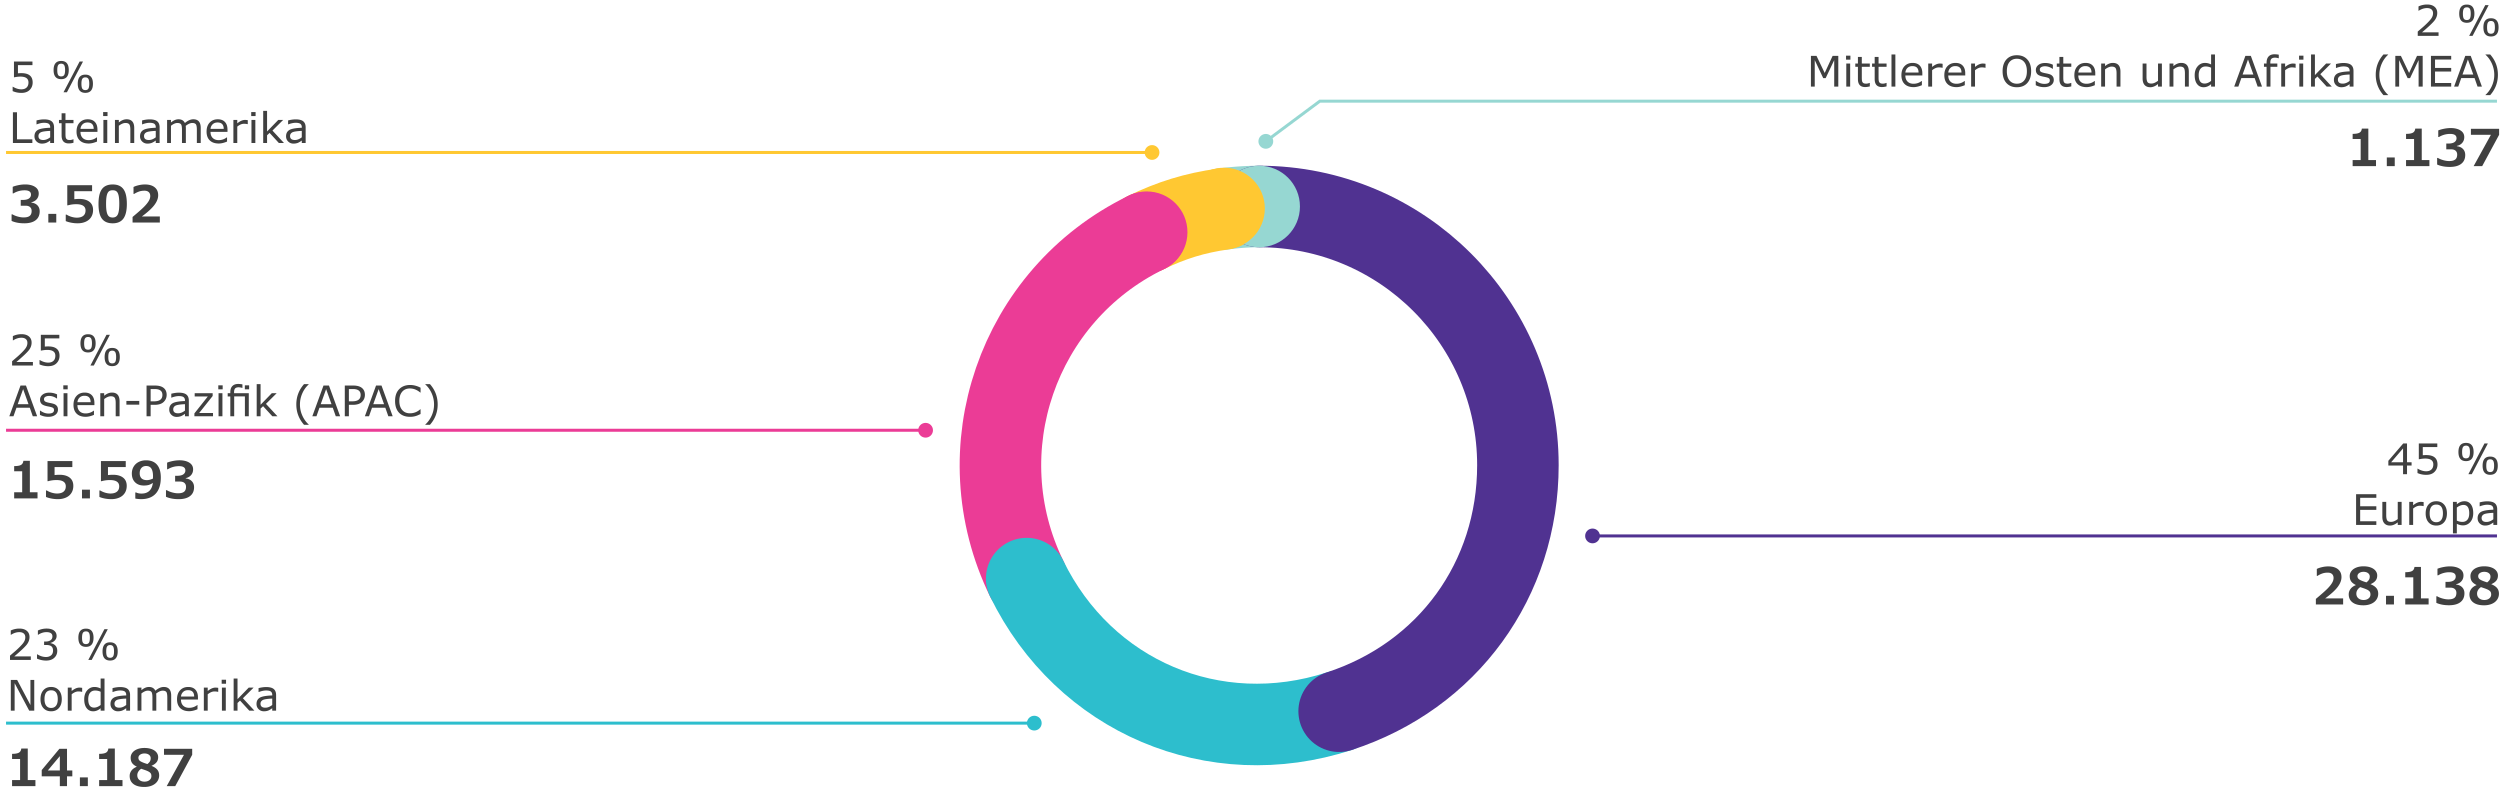 <svg xmlns="http://www.w3.org/2000/svg" width="828" height="266" viewBox="0 0 828 266"><path fill="none" stroke="#503291" stroke-miterlimit="10" d="M827 177.5H527.322"/><circle cx="527.444" cy="177.5" r="2.444" fill="#503291"/><path fill="none" stroke="#eb3c96" stroke-miterlimit="10" d="M2 142.5h304.678"/><circle cx="306.556" cy="142.5" r="2.444" fill="#eb3c96"/><path fill="none" stroke="#2dbecd" stroke-miterlimit="10" d="M2 239.5h340.678"/><circle cx="342.556" cy="239.5" r="2.444" fill="#2dbecd"/><path fill="none" stroke="#ffc832" stroke-miterlimit="10" d="M2 50.5h379.678"/><circle cx="381.556" cy="50.5" r="2.444" fill="#ffc832"/><path fill="none" stroke="#96d7d2" stroke-miterlimit="10" d="M827 33.5H437.131l-17.946 13.355"/><path d="M417.824 44.821a2.444 2.444 0 102.918 3.92 2.444 2.444 0 00-2.918-3.92z" fill="#96d7d2"/><g fill="none" stroke-linecap="round" stroke-linejoin="round" stroke-width="27"><path d="M405.123 69.22a90.264 90.264 0 0111.925-.834" stroke="#96d7d2"/><path d="M379.486 77.057c8.507-4.149 16.264-6.521 25.637-7.838" stroke="#ffc832"/><path d="M340.035 191.631c-20.745-42.533-3.082-93.829 39.451-114.574h0" stroke="#eb3c96"/><path d="M443.525 235.56c-41.405 13.453-84.405-4.799-103.49-43.929" stroke="#2dbecd"/><path d="M417.047 68.386c47.322 0 85.684 38.362 85.684 85.684 0 37.858-23.202 69.792-59.206 81.49" stroke="#503291"/></g><path d="M430.542 68.391c0 7.458-6.042 13.5-13.5 13.5s-13.5-6.043-13.5-13.5 6.043-13.5 13.5-13.5c7.458 0 13.5 6.043 13.5 13.5z" fill="#96d7d2"/><path d="M418.914 69.043c0 7.458-6.042 13.5-13.5 13.5s-13.5-6.043-13.5-13.5 6.043-13.5 13.5-13.5c7.458 0 13.5 6.043 13.5 13.5z" fill="#ffc832"/><path d="M393.286 76.905c0 7.458-6.042 13.5-13.5 13.5s-13.5-6.043-13.5-13.5 6.043-13.5 13.5-13.5c7.458 0 13.5 6.043 13.5 13.5z" fill="#eb3c96"/><g fill="#404040"><path d="M798.716 154.191h-1.511v2.864h-1.312v-2.864h-4.874v-1.572l4.929-5.742h1.258v6.221h1.511v1.094zm-2.823-1.093v-4.594l-3.944 4.594h3.944zM800.671 156.673v-1.442h.096c.948.57 1.877.854 2.789.854.743 0 1.322-.199 1.736-.598s.622-.956.622-1.671c0-1.294-.896-1.941-2.687-1.941-.592 0-1.299.082-2.119.246v-5.243h6.125v1.196h-4.806v2.707c.392-.037.77-.055 1.135-.055 2.493 0 3.739 1.032 3.739 3.097 0 .971-.325 1.788-.974 2.451s-1.564.995-2.745.995a7.18 7.18 0 01-2.912-.595zM816.75 152.722c-1.677 0-2.516-1.005-2.516-3.015s.838-3.021 2.516-3.021 2.509 1.005 2.509 3.015-.836 3.021-2.509 3.021zm0-5.127c-.465 0-.797.155-.998.465s-.301.859-.301 1.647c0 .779.098 1.325.294 1.637s.531.468 1.005.468c.465 0 .796-.157.995-.472s.297-.861.297-1.641c0-.775-.102-1.319-.304-1.634s-.532-.472-.988-.472zm7.232-.718l-5.332 10.179h-1.128l5.332-10.179h1.128zm.766 10.377c-1.672 0-2.509-1.005-2.509-3.015s.836-3.021 2.509-3.021 2.516 1.005 2.516 3.015-.838 3.021-2.516 3.021zm.006-5.127c-.465 0-.797.155-.998.465s-.301.859-.301 1.647c0 .779.098 1.325.294 1.637s.531.468 1.005.468c.465 0 .796-.157.995-.472s.297-.861.297-1.641c0-.775-.102-1.319-.304-1.634s-.532-.472-.988-.472zM787.041 173.855h-6.706v-10.179h6.706v1.203h-5.353v2.789h5.353v1.203h-5.353v3.78h5.353v1.203zM795.415 173.855h-1.285v-.848c-.879.707-1.732 1.06-2.557 1.06-.816 0-1.443-.249-1.883-.745s-.66-1.212-.66-2.146v-4.956h1.285v4.348c0 .857.109 1.45.328 1.781s.649.496 1.292.496c.647 0 1.378-.308 2.194-.923v-5.701h1.285v7.636zM802.708 167.621h-.068l-.362-.068a5.529 5.529 0 00-.834-.062c-.702 0-1.44.314-2.215.943v5.421h-1.285v-7.636h1.285v1.128c.92-.752 1.768-1.128 2.543-1.128.296 0 .608.027.937.082v1.319zM806.906 174.067c-1.076 0-1.932-.358-2.57-1.073s-.957-1.7-.957-2.953.318-2.233.954-2.953 1.494-1.08 2.574-1.08c1.066 0 1.92.361 2.56 1.083s.96 1.706.96 2.95-.319 2.226-.957 2.946-1.493 1.08-2.563 1.08zm0-6.952c-1.467 0-2.201.975-2.201 2.926 0 .961.192 1.688.578 2.181s.926.738 1.624.738c.684 0 1.22-.245 1.61-.735s.584-1.218.584-2.184c0-1.951-.731-2.926-2.194-2.926zM813.701 173.473v3.199h-1.285V166.22h1.285v.8c.807-.674 1.645-1.012 2.516-1.012.912 0 1.626.348 2.143 1.042s.776 1.66.776 2.895c0 1.226-.325 2.209-.974 2.95s-1.45 1.111-2.403 1.111a4.168 4.168 0 01-2.058-.533zm0-5.373v4.327a4.294 4.294 0 001.832.424c.715 0 1.274-.242 1.675-.725s.602-1.199.602-2.146c0-1.832-.64-2.748-1.921-2.748-.684 0-1.413.29-2.188.868zM827.072 173.855h-1.278v-.813c-.615.451-1.125.735-1.531.851s-.809.174-1.21.174c-.693 0-1.277-.229-1.753-.687s-.714-1.038-.714-1.74c0-.92.345-1.603 1.036-2.047s2.082-.705 4.173-.783v-.198c0-.483-.15-.844-.451-1.083s-.834-.359-1.6-.359c-.697 0-1.501.173-2.413.52h-.068v-1.306c.925-.232 1.754-.349 2.488-.349 1.18 0 2.029.22 2.546.66s.776 1.1.776 1.979v5.182zm-1.279-1.879v-2.126c-1.7.078-2.772.255-3.216.533s-.667.667-.667 1.169c0 .879.536 1.319 1.606 1.319.752 0 1.511-.298 2.276-.896zM776.045 200.202h-9.031v-1.843c1.876-1.572 3.149-2.698 3.818-3.378s1.177-1.309 1.523-1.884c.346-.576.519-1.129.519-1.66 0-.559-.166-.995-.498-1.308-.332-.312-.808-.469-1.428-.469-.686 0-1.306.101-1.859.303a7.783 7.783 0 00-1.561.776h-.199v-2.308c.476-.244 1.065-.444 1.768-.602a9.1 9.1 0 011.992-.237c1.383 0 2.464.311 3.242.934.777.622 1.166 1.501 1.166 2.635 0 1.035-.414 2.107-1.241 3.216-.827 1.11-2.215 2.381-4.163 3.814h5.952v2.009zM787.666 196.625c0 .736-.204 1.4-.61 1.992-.407.592-.987 1.05-1.739 1.374-.752.324-1.613.486-2.582.486-1.533 0-2.723-.318-3.569-.955s-1.27-1.533-1.27-2.689c0-.636.194-1.222.581-1.756.387-.534.974-.961 1.76-1.282v-.05c-.725-.36-1.241-.767-1.548-1.22-.308-.454-.461-1.032-.461-1.735 0-.614.191-1.169.573-1.664.382-.496.921-.88 1.619-1.154.697-.273 1.486-.411 2.366-.411.896 0 1.692.127 2.386.382.695.254 1.229.616 1.603 1.083.373.467.56.995.56 1.581 0 .686-.183 1.253-.548 1.702s-.908.83-1.627 1.146v.05c.835.332 1.462.747 1.88 1.245.417.498.626 1.124.626 1.876zm-2.573.265c0-.371-.069-.666-.208-.884-.138-.218-.369-.42-.693-.605-.323-.186-.806-.386-1.448-.602l-1.021-.349c-.41.26-.729.577-.958.951-.23.373-.345.771-.345 1.191 0 .653.223 1.17.668 1.552.446.382 1.02.573 1.723.573.669 0 1.217-.17 1.644-.51a1.61 1.61 0 00.639-1.316zm-.233-5.952c0-.454-.188-.826-.564-1.116-.376-.291-.872-.436-1.486-.436-.57 0-1.049.133-1.436.398s-.581.609-.581 1.029c0 .337.1.62.299.847s.556.445 1.071.656c.088.05.343.148.764.295.42.146.7.239.838.278.404-.315.688-.617.851-.905.163-.288.245-.636.245-1.046zM792.879 200.202h-2.631v-2.88h2.631v2.88zM804.359 200.202h-7.736v-2.017h2.656v-6.964h-2.656v-1.71c1.029 0 1.778-.129 2.246-.386.467-.258.734-.713.801-1.366h2.15v10.426h2.54v2.017zM813.465 193.603c.858.1 1.532.407 2.021.921.49.515.735 1.173.735 1.976 0 1.267-.443 2.244-1.328 2.93s-2.142 1.029-3.769 1.029c-.891 0-1.698-.076-2.419-.228-.723-.152-1.319-.342-1.789-.569v-2.175l.249-.008c.493.299 1.089.546 1.789.743.7.196 1.349.294 1.946.294.908 0 1.577-.17 2.009-.51.432-.341.647-.89.647-1.648 0-.526-.171-.945-.515-1.257-.343-.313-.85-.469-1.519-.469h-1.577v-1.917h.722c.885 0 1.552-.159 2-.478.448-.318.672-.746.672-1.282 0-.952-.703-1.428-2.108-1.428a7.09 7.09 0 00-3.702 1.021h-.241v-2.183c.581-.232 1.25-.42 2.004-.564a11.251 11.251 0 012.096-.216c1.35 0 2.44.264 3.271.793.83.528 1.245 1.266 1.245 2.212 0 .736-.22 1.364-.66 1.884-.44.52-1.034.858-1.781 1.013v.116zM827.651 196.625c0 .736-.204 1.4-.61 1.992-.407.592-.987 1.05-1.739 1.374-.752.324-1.613.486-2.582.486-1.533 0-2.723-.318-3.569-.955s-1.27-1.533-1.27-2.689c0-.636.194-1.222.581-1.756.387-.534.974-.961 1.76-1.282v-.05c-.725-.36-1.241-.767-1.548-1.22-.308-.454-.461-1.032-.461-1.735 0-.614.191-1.169.573-1.664.382-.496.921-.88 1.619-1.154.697-.273 1.486-.411 2.366-.411.896 0 1.692.127 2.386.382.695.254 1.229.616 1.603 1.083.373.467.56.995.56 1.581 0 .686-.183 1.253-.548 1.702s-.908.83-1.627 1.146v.05c.835.332 1.462.747 1.88 1.245.417.498.626 1.124.626 1.876zm-2.573.265c0-.371-.069-.666-.208-.884-.138-.218-.369-.42-.693-.605-.323-.186-.806-.386-1.448-.602l-1.021-.349c-.41.26-.729.577-.958.951-.23.373-.345.771-.345 1.191 0 .653.223 1.17.668 1.552.446.382 1.02.573 1.723.573.669 0 1.217-.17 1.644-.51a1.61 1.61 0 00.639-1.316zm-.233-5.952c0-.454-.188-.826-.564-1.116-.376-.291-.872-.436-1.486-.436-.57 0-1.049.133-1.436.398s-.581.609-.581 1.029c0 .337.1.62.299.847s.556.445 1.071.656c.088.05.343.148.764.295.42.146.7.239.838.278.404-.315.688-.617.851-.905.163-.288.245-.636.245-1.046z"/><g><path d="M807.646 11.882h-6.891v-1.429l1.641-1.408c.52-.447 1.059-.951 1.617-1.514s.953-1.009 1.183-1.34.392-.64.485-.93.14-.589.14-.899c0-.533-.173-.948-.52-1.244s-.834-.444-1.463-.444c-.925 0-1.846.296-2.762.889h-.068V2.127a6.77 6.77 0 012.864-.636c1.03 0 1.845.25 2.444.749s.899 1.184.899 2.054c0 .889-.301 1.722-.902 2.499s-1.982 2.084-4.143 3.92h5.476v1.169zM817.012 7.548c-1.677 0-2.516-1.005-2.516-3.015s.838-3.021 2.516-3.021 2.509 1.005 2.509 3.015-.836 3.021-2.509 3.021zm0-5.127c-.465 0-.797.155-.998.465s-.301.859-.301 1.647c0 .779.098 1.325.294 1.637s.531.468 1.005.468c.465 0 .796-.157.995-.472s.297-.861.297-1.641c0-.775-.102-1.319-.304-1.634s-.532-.472-.988-.472zm7.232-.717l-5.332 10.179h-1.128l5.332-10.179h1.128zm.766 10.377c-1.672 0-2.509-1.005-2.509-3.015s.836-3.021 2.509-3.021 2.516 1.005 2.516 3.015-.838 3.021-2.516 3.021zm.007-5.127c-.465 0-.797.155-.998.465s-.301.859-.301 1.647c0 .779.098 1.325.294 1.637s.531.468 1.005.468c.465 0 .796-.157.995-.472s.297-.861.297-1.641c0-.775-.102-1.319-.304-1.634s-.532-.472-.988-.472zM608.844 28.682h-1.354v-8.771l-2.83 5.968h-.807l-2.81-5.968v8.771h-1.265V18.503h1.846l2.714 5.667 2.625-5.667h1.88v10.179zM612.856 19.768h-1.449v-1.333h1.449v1.333zm-.082 8.914h-1.285v-7.636h1.285v7.636zM619.282 28.614c-.579.146-1.096.219-1.552.219-1.59 0-2.386-.882-2.386-2.646v-4.061h-.868v-1.08h.868v-2.194h1.285v2.194h2.652v1.08h-2.652v3.479c0 .633.034 1.072.103 1.316s.198.435.39.574.506.208.943.208c.346 0 .729-.082 1.148-.246h.068v1.155zM624.833 28.614c-.579.146-1.096.219-1.552.219-1.59 0-2.386-.882-2.386-2.646v-4.061h-.868v-1.08h.868v-2.194h1.285v2.194h2.652v1.08h-2.652v3.479c0 .633.034 1.072.103 1.316s.198.435.39.574.506.208.943.208c.346 0 .729-.082 1.148-.246h.068v1.155zM627.745 28.682h-1.285V18.045h1.285v10.637zM636.68 24.998h-5.626c0 .857.24 1.528.721 2.013s1.145.728 1.993.728c.994 0 1.891-.308 2.693-.923h.068v1.401c-1.03.428-1.946.643-2.748.643-1.271 0-2.262-.343-2.97-1.029s-1.063-1.66-1.063-2.922c0-1.253.341-2.246 1.022-2.977s1.578-1.097 2.69-1.097c1.03 0 1.824.302 2.382.906s.837 1.457.837 2.56v.697zm-1.251-.985c-.009-1.413-.688-2.119-2.037-2.119-.679 0-1.224.199-1.634.598s-.645.906-.704 1.521h4.375zM643.393 22.448h-.068l-.362-.068a5.529 5.529 0 00-.834-.062c-.702 0-1.44.314-2.215.943v5.421h-1.285v-7.636h1.285v1.128c.92-.752 1.768-1.128 2.543-1.128.296 0 .608.027.937.082v1.319zM650.892 24.998h-5.626c0 .857.24 1.528.721 2.013s1.145.728 1.993.728c.994 0 1.891-.308 2.693-.923h.068v1.401c-1.03.428-1.946.643-2.748.643-1.271 0-2.262-.343-2.97-1.029s-1.063-1.66-1.063-2.922c0-1.253.341-2.246 1.022-2.977s1.578-1.097 2.69-1.097c1.03 0 1.824.302 2.382.906s.837 1.457.837 2.56v.697zm-1.251-.985c-.009-1.413-.688-2.119-2.037-2.119-.679 0-1.224.199-1.634.598s-.645.906-.704 1.521h4.375zM657.604 22.448h-.068l-.362-.068a5.529 5.529 0 00-.834-.062c-.702 0-1.44.314-2.215.943v5.421h-1.285v-7.636h1.285v1.128c.92-.752 1.768-1.128 2.543-1.128.296 0 .608.027.937.082v1.319zM672.712 23.596c0 1.636-.418 2.928-1.254 3.876s-1.995 1.422-3.476 1.422c-1.454 0-2.604-.466-3.452-1.398s-1.271-2.232-1.271-3.9.421-2.963 1.265-3.9 1.996-1.405 3.459-1.405c1.454 0 2.605.467 3.456 1.401s1.275 2.235 1.275 3.903zm-4.724-4.136c-1.03 0-1.841.358-2.434 1.073s-.889 1.736-.889 3.062c0 1.335.3 2.357.899 3.066s1.407 1.063 2.423 1.063 1.823-.355 2.42-1.066.896-1.732.896-3.062-.298-2.347-.896-3.062-1.404-1.073-2.42-1.073zM674.243 28.224v-1.442h.068c.902.666 1.83.998 2.782.998 1.203 0 1.805-.378 1.805-1.135 0-.369-.126-.628-.379-.776s-.785-.297-1.596-.448c-1.076-.201-1.785-.481-2.129-.841s-.516-.823-.516-1.388c0-.674.278-1.231.834-1.671s1.306-.66 2.249-.66c.902 0 1.752.191 2.55.574v1.374h-.068c-.82-.574-1.679-.861-2.577-.861-.465 0-.86.09-1.186.27s-.489.448-.489.803.13.616.39.783.802.327 1.627.482c.684.127 1.185.264 1.504.41s.582.365.79.656.311.667.311 1.128c0 .702-.291 1.275-.872 1.719s-1.366.667-2.355.667a6.209 6.209 0 01-2.741-.643zM686.015 28.614c-.579.146-1.096.219-1.552.219-1.59 0-2.386-.882-2.386-2.646v-4.061h-.868v-1.08h.868v-2.194h1.285v2.194h2.652v1.08h-2.652v3.479c0 .633.034 1.072.103 1.316s.198.435.39.574.506.208.943.208c.346 0 .729-.082 1.148-.246h.068v1.155zM693.958 24.998h-5.626c0 .857.24 1.528.721 2.013s1.145.728 1.993.728c.994 0 1.891-.308 2.693-.923h.068v1.401c-1.03.428-1.946.643-2.748.643-1.271 0-2.262-.343-2.97-1.029s-1.063-1.66-1.063-2.922c0-1.253.341-2.246 1.022-2.977s1.578-1.097 2.69-1.097c1.03 0 1.824.302 2.382.906s.837 1.457.837 2.56v.697zm-1.251-.985c-.009-1.413-.688-2.119-2.037-2.119-.679 0-1.224.199-1.634.598s-.645.906-.704 1.521h4.375zM702.291 28.682h-1.285v-4.348c0-.92-.121-1.53-.362-1.829s-.659-.448-1.251-.448c-.656 0-1.39.308-2.201.923v5.701h-1.285v-7.636h1.285v.848c.852-.707 1.707-1.06 2.563-1.06 1.691 0 2.536.964 2.536 2.892v4.956zM716.018 28.682h-1.285v-.848c-.879.707-1.732 1.06-2.557 1.06-.816 0-1.443-.249-1.883-.745s-.66-1.212-.66-2.146v-4.956h1.285v4.348c0 .857.109 1.45.328 1.781s.649.496 1.292.496c.647 0 1.378-.308 2.194-.923v-5.701h1.285v7.636zM724.932 28.682h-1.285v-4.348c0-.92-.121-1.53-.362-1.829s-.659-.448-1.251-.448c-.656 0-1.39.308-2.201.923v5.701h-1.285v-7.636h1.285v.848c.852-.707 1.707-1.06 2.563-1.06 1.691 0 2.536.964 2.536 2.892v4.956zM733.6 28.682h-1.285v-.8c-.779.674-1.6 1.012-2.461 1.012-.912 0-1.635-.35-2.17-1.049s-.803-1.674-.803-2.922c0-1.23.328-2.219.984-2.967s1.458-1.121 2.406-1.121c.711 0 1.392.173 2.044.52v-3.309h1.285v10.637zm-1.286-1.88V22.42a4.35 4.35 0 00-1.825-.41c-.711 0-1.269.249-1.675.745s-.608 1.21-.608 2.14c0 1.85.652 2.775 1.955 2.775.693 0 1.411-.29 2.153-.868zM749.179 28.682h-1.442l-.998-2.837h-4.402l-.998 2.837h-1.374l3.705-10.179h1.805l3.705 10.179zm-2.858-3.999l-1.784-4.997-1.791 4.997h3.575zM754.729 19.29h-.068l-.396-.096a3.68 3.68 0 00-.759-.096c-.542 0-.94.12-1.193.359s-.379.683-.379 1.33v.26h2.317v1.08h-2.276v6.556h-1.285v-6.556h-.868v-1.08h.868v-.253c0-.912.225-1.609.673-2.092s1.102-.725 1.958-.725c.46 0 .93.045 1.408.137v1.176zM760.308 22.448h-.068l-.362-.068a5.529 5.529 0 00-.834-.062c-.702 0-1.44.314-2.215.943v5.421h-1.285v-7.636h1.285v1.128c.92-.752 1.768-1.128 2.543-1.128.296 0 .608.027.937.082v1.319zM762.898 19.768h-1.449v-1.333h1.449v1.333zm-.082 8.914h-1.285v-7.636h1.285v7.636zM772.291 28.682h-1.695l-3.062-3.343-.834.793v2.55h-1.285V18.045h1.285v6.822l3.712-3.821h1.62l-3.548 3.527 3.808 4.108zM779.476 28.682h-1.278v-.813c-.615.451-1.125.735-1.531.851s-.809.174-1.21.174c-.693 0-1.277-.229-1.753-.687s-.714-1.038-.714-1.74c0-.92.345-1.603 1.036-2.047s2.082-.705 4.173-.783v-.198c0-.483-.15-.844-.451-1.083s-.834-.359-1.6-.359c-.697 0-1.501.173-2.413.52h-.068v-1.306c.925-.232 1.754-.349 2.488-.349 1.18 0 2.029.22 2.546.66s.776 1.1.776 1.979v5.182zm-1.279-1.88v-2.126c-1.7.078-2.772.255-3.216.533s-.667.667-.667 1.169c0 .879.536 1.319 1.606 1.319.752 0 1.511-.298 2.276-.896zM790.96 31.499h-1.565c-1.7-1.937-2.55-4.179-2.55-6.727s.85-4.79 2.55-6.727h1.565v.068c-.916.83-1.63 1.833-2.143 3.011s-.769 2.394-.769 3.647c0 1.317.268 2.561.803 3.732s1.238 2.146 2.109 2.926v.068zM802.396 28.682h-1.354v-8.771l-2.83 5.968h-.807l-2.81-5.968v8.771h-1.265V18.503h1.846l2.714 5.667 2.625-5.667h1.88v10.179zM811.837 28.682h-6.706V18.503h6.706v1.203h-5.353v2.789h5.353v1.203h-5.353v3.78h5.353v1.203zM822.009 28.682h-1.442l-.998-2.837h-4.402l-.998 2.837h-1.374l3.705-10.179h1.805l3.705 10.179zm-2.858-3.999l-1.784-4.997-1.791 4.997h3.575zM824.757 31.499h-1.565v-.068c.871-.779 1.573-1.754 2.109-2.926s.803-2.416.803-3.732c0-1.281-.26-2.506-.779-3.678s-1.23-2.165-2.133-2.98v-.068h1.565c1.7 1.937 2.55 4.179 2.55 6.727s-.85 4.79-2.55 6.727z"/></g><g><path d="M786.932 55.029h-7.736v-2.017h2.656v-6.964h-2.656v-1.71c1.029 0 1.778-.129 2.246-.386.467-.258.734-.713.801-1.366h2.15v10.426h2.54v2.017zM793.141 55.029h-2.631v-2.88h2.631v2.88zM804.621 55.029h-7.736v-2.017h2.656v-6.964h-2.656v-1.71c1.029 0 1.778-.129 2.246-.386.467-.258.734-.713.801-1.366h2.15v10.426h2.54v2.017zM813.727 48.43c.858.1 1.532.407 2.021.921.49.515.735 1.173.735 1.976 0 1.267-.443 2.244-1.328 2.93s-2.142 1.029-3.769 1.029c-.891 0-1.698-.076-2.419-.228-.723-.152-1.319-.342-1.789-.569v-2.175l.249-.008c.493.299 1.089.546 1.789.743.7.196 1.349.294 1.946.294.908 0 1.577-.17 2.009-.51.432-.341.647-.89.647-1.648 0-.526-.171-.945-.515-1.257-.343-.313-.85-.469-1.519-.469h-1.577v-1.917h.722c.885 0 1.552-.159 2-.478.448-.318.672-.746.672-1.282 0-.952-.703-1.428-2.108-1.428a7.09 7.09 0 00-3.702 1.021h-.241v-2.183c.581-.232 1.25-.42 2.004-.564a11.251 11.251 0 012.096-.216c1.35 0 2.44.264 3.271.793.83.528 1.245 1.266 1.245 2.212 0 .736-.22 1.364-.66 1.884-.44.52-1.034.858-1.781 1.013v.116zM827.706 44.645l-5.611 10.384h-2.831l5.719-10.376h-6.616v-1.984h9.338v1.976z"/></g><g><path d="M10.204 218.572H3.313v-1.429l1.641-1.408c.52-.447 1.059-.951 1.617-1.514s.953-1.009 1.183-1.34.392-.64.485-.93.14-.589.14-.899c0-.533-.173-.948-.52-1.244s-.834-.444-1.463-.444c-.925 0-1.846.296-2.762.889h-.068v-1.436a6.77 6.77 0 012.864-.636c1.03 0 1.845.25 2.444.749s.899 1.184.899 2.054c0 .889-.301 1.722-.902 2.499s-1.982 2.084-4.143 3.92h5.476v1.169zM12.255 218.141v-1.429h.103c.953.592 1.914.889 2.885.889.652 0 1.202-.175 1.651-.526s.673-.891.673-1.62c0-.615-.178-1.076-.533-1.381s-.959-.458-1.812-.458h-.615v-1.135h.479c.697 0 1.251-.146 1.661-.438s.615-.713.615-1.265c0-.943-.661-1.415-1.982-1.415-.93 0-1.85.296-2.762.889h-.068v-1.429a6.811 6.811 0 012.864-.643c1.076 0 1.9.222 2.475.667s.861 1.04.861 1.788c0 .57-.201 1.064-.602 1.483s-.871.684-1.408.793v.096c1.481.305 2.222 1.155 2.222 2.55 0 .934-.331 1.706-.991 2.314s-1.561.913-2.7.913c-1.002 0-2.007-.214-3.015-.643zM28.47 214.238c-1.677 0-2.516-1.005-2.516-3.015s.838-3.021 2.516-3.021 2.509 1.005 2.509 3.015-.836 3.021-2.509 3.021zm0-5.127c-.465 0-.797.155-.998.465s-.301.859-.301 1.647c0 .779.098 1.325.294 1.637s.531.468 1.005.468c.465 0 .796-.157.995-.472s.297-.861.297-1.641c0-.775-.102-1.319-.304-1.634s-.532-.472-.988-.472zm7.232-.718l-5.332 10.179h-1.128l5.332-10.179h1.128zm.766 10.377c-1.672 0-2.509-1.005-2.509-3.015s.836-3.021 2.509-3.021 2.516 1.005 2.516 3.015-.838 3.021-2.516 3.021zm.007-5.127c-.465 0-.797.155-.998.465s-.301.859-.301 1.647c0 .779.098 1.325.294 1.637s.531.468 1.005.468c.465 0 .796-.157.995-.472s.297-.861.297-1.641c0-.775-.102-1.319-.304-1.634s-.532-.472-.988-.472zM11.346 235.372H9.671l-4.826-9.105v9.105H3.58v-10.179h2.099l4.402 8.312v-8.312h1.265v10.179zM16.938 235.583c-1.076 0-1.932-.358-2.57-1.073s-.957-1.7-.957-2.953.318-2.233.954-2.953 1.494-1.08 2.574-1.08c1.066 0 1.92.361 2.56 1.083s.96 1.706.96 2.95-.319 2.226-.957 2.946-1.493 1.08-2.563 1.08zm0-6.952c-1.467 0-2.201.975-2.201 2.926 0 .961.192 1.688.578 2.181s.926.738 1.624.738c.684 0 1.22-.245 1.61-.735s.584-1.218.584-2.184c0-1.951-.731-2.926-2.194-2.926zM27.212 229.137h-.068l-.362-.068a5.529 5.529 0 00-.834-.062c-.702 0-1.44.314-2.215.943v5.421h-1.285v-7.636h1.285v1.128c.92-.752 1.768-1.128 2.543-1.128.296 0 .608.027.937.082v1.319zM34.615 235.372H33.33v-.8c-.779.674-1.6 1.012-2.461 1.012-.912 0-1.635-.35-2.17-1.049s-.803-1.674-.803-2.922c0-1.23.328-2.219.984-2.967s1.458-1.121 2.406-1.121c.711 0 1.392.173 2.044.52v-3.309h1.285v10.637zm-1.285-1.88v-4.382a4.35 4.35 0 00-1.825-.41c-.711 0-1.269.249-1.675.745s-.608 1.21-.608 2.14c0 1.85.652 2.775 1.955 2.775.693 0 1.411-.29 2.153-.868zM43.078 235.372H41.8v-.813c-.615.451-1.125.735-1.531.851s-.809.174-1.21.174c-.693 0-1.277-.229-1.753-.687s-.714-1.038-.714-1.74c0-.92.345-1.603 1.036-2.047s2.082-.705 4.173-.783v-.198c0-.483-.15-.844-.451-1.083s-.834-.359-1.6-.359c-.697 0-1.501.173-2.413.52h-.068v-1.306c.925-.232 1.754-.349 2.488-.349 1.18 0 2.029.22 2.546.66s.776 1.1.776 1.979v5.182zm-1.278-1.88v-2.126c-1.7.078-2.772.255-3.216.533s-.667.667-.667 1.169c0 .879.536 1.319 1.606 1.319.752 0 1.511-.298 2.276-.896zM56.695 235.372H55.41v-4.348c0-.998-.12-1.627-.359-1.887s-.63-.39-1.172-.39c-.615 0-1.335.319-2.16.957.032.255.048.515.048.779v4.888h-1.285v-4.348c0-.989-.116-1.616-.349-1.88s-.626-.396-1.183-.396c-.606 0-1.31.308-2.112.923v5.701h-1.285v-7.636h1.285v.848c.852-.707 1.677-1.06 2.475-1.06 1.03 0 1.741.413 2.133 1.237.975-.825 1.907-1.237 2.796-1.237 1.636 0 2.454.964 2.454 2.892v4.956zM65.562 231.687h-5.626c0 .857.24 1.528.721 2.013s1.145.728 1.993.728c.994 0 1.891-.308 2.693-.923h.068v1.401c-1.03.428-1.946.643-2.748.643-1.271 0-2.262-.343-2.97-1.029s-1.063-1.66-1.063-2.922c0-1.253.341-2.246 1.022-2.977s1.578-1.097 2.69-1.097c1.03 0 1.824.302 2.382.906s.837 1.457.837 2.56v.697zm-1.251-.984c-.009-1.413-.688-2.119-2.037-2.119-.679 0-1.224.199-1.634.598s-.645.906-.704 1.521h4.375zM72.274 229.137h-.068l-.362-.068a5.529 5.529 0 00-.834-.062c-.702 0-1.44.314-2.215.943v5.421H67.51v-7.636h1.285v1.128c.92-.752 1.768-1.128 2.543-1.128.296 0 .608.027.937.082v1.319zM74.865 226.458h-1.449v-1.333h1.449v1.333zm-.082 8.914h-1.285v-7.636h1.285v7.636zM84.258 235.372h-1.695l-3.062-3.343-.834.793v2.55h-1.285v-10.637h1.285v6.822l3.712-3.821h1.62l-3.548 3.527 3.808 4.108zM91.442 235.372h-1.278v-.813c-.615.451-1.125.735-1.531.851s-.809.174-1.21.174c-.693 0-1.277-.229-1.753-.687s-.714-1.038-.714-1.74c0-.92.345-1.603 1.036-2.047s2.082-.705 4.173-.783v-.198c0-.483-.15-.844-.451-1.083s-.834-.359-1.6-.359c-.697 0-1.501.173-2.413.52h-.068v-1.306c.925-.232 1.754-.349 2.488-.349 1.18 0 2.029.22 2.546.66s.776 1.1.776 1.979v5.182zm-1.278-1.88v-2.126c-1.7.078-2.772.255-3.216.533s-.667.667-.667 1.169c0 .879.536 1.319 1.606 1.319.752 0 1.511-.298 2.276-.896z"/></g><g><path d="M11.734 260.364H3.998v-2.017h2.656v-6.964H3.998v-1.71c1.029 0 1.778-.129 2.246-.386.467-.258.734-.713.801-1.366h2.15v10.426h2.54v2.017zM23.953 257.119h-1.76v3.246h-2.374v-3.246h-6.001v-2.075l5.852-7.039h2.523v7.172h1.76v1.942zm-4.134-1.943v-4.748l-3.984 4.748h3.984zM29.091 260.364H26.46v-2.88h2.631v2.88zM40.571 260.364h-7.736v-2.017h2.656v-6.964h-2.656v-1.71c1.029 0 1.778-.129 2.246-.386.467-.258.734-.713.801-1.366h2.15v10.426h2.54v2.017zM52.715 256.787c0 .736-.204 1.4-.61 1.992-.407.592-.987 1.05-1.739 1.374-.752.324-1.613.486-2.582.486-1.533 0-2.723-.318-3.569-.955s-1.27-1.533-1.27-2.689c0-.636.194-1.222.581-1.756.387-.534.974-.961 1.76-1.282v-.05c-.725-.36-1.241-.767-1.548-1.22-.308-.454-.461-1.032-.461-1.735 0-.614.191-1.169.573-1.664.382-.496.921-.88 1.619-1.154.697-.273 1.486-.411 2.366-.411.896 0 1.692.127 2.386.382.695.254 1.229.616 1.603 1.083.373.467.56.995.56 1.581 0 .686-.183 1.253-.548 1.702s-.908.83-1.627 1.146v.05c.835.332 1.462.747 1.88 1.245.417.498.626 1.124.626 1.876zm-2.573.265c0-.371-.069-.666-.208-.884-.138-.218-.369-.42-.693-.605-.323-.186-.806-.386-1.448-.602l-1.021-.349c-.41.26-.729.577-.958.951-.23.373-.345.771-.345 1.191 0 .653.223 1.17.668 1.552.446.382 1.02.573 1.723.573.669 0 1.217-.17 1.644-.51a1.61 1.61 0 00.639-1.316zm-.233-5.951c0-.454-.188-.826-.564-1.116-.376-.291-.872-.436-1.486-.436-.57 0-1.049.133-1.436.398s-.581.609-.581 1.029c0 .337.1.62.299.847s.556.445 1.071.656c.088.05.343.148.764.295.42.146.7.239.838.278.404-.315.688-.617.851-.905.163-.288.245-.636.245-1.046zM63.655 249.98l-5.611 10.384h-2.831l5.719-10.376h-6.616v-1.984h9.338v1.976z"/></g><g><path d="M10.899 121.068H4.008v-1.429l1.641-1.408c.52-.447 1.059-.951 1.617-1.514s.953-1.009 1.183-1.34.392-.64.485-.93.14-.589.14-.899c0-.533-.173-.948-.52-1.244s-.834-.444-1.463-.444c-.925 0-1.846.296-2.762.889h-.068v-1.436a6.77 6.77 0 012.864-.636c1.03 0 1.845.25 2.444.749s.899 1.184.899 2.054c0 .889-.301 1.722-.902 2.499s-1.982 2.084-4.143 3.92h5.476v1.169zM13.087 120.686v-1.442h.096c.948.57 1.877.854 2.789.854.743 0 1.322-.199 1.736-.598s.622-.956.622-1.671c0-1.294-.896-1.941-2.687-1.941-.592 0-1.299.082-2.119.246v-5.243h6.125v1.196h-4.806v2.707c.392-.037.77-.055 1.135-.055 2.493 0 3.739 1.032 3.739 3.097 0 .971-.325 1.788-.974 2.451s-1.564.995-2.745.995a7.18 7.18 0 01-2.912-.595zM29.165 116.734c-1.677 0-2.516-1.005-2.516-3.015s.838-3.021 2.516-3.021 2.509 1.005 2.509 3.015-.836 3.021-2.509 3.021zm0-5.127c-.465 0-.797.155-.998.465s-.301.859-.301 1.647c0 .779.098 1.325.294 1.637s.531.468 1.005.468c.465 0 .796-.157.995-.472s.297-.861.297-1.641c0-.775-.102-1.319-.304-1.634s-.532-.472-.988-.472zm7.232-.717l-5.332 10.179h-1.128l5.332-10.179h1.128zm.766 10.377c-1.672 0-2.509-1.005-2.509-3.015s.836-3.021 2.509-3.021 2.516 1.005 2.516 3.015-.838 3.021-2.516 3.021zm.007-5.127c-.465 0-.797.155-.998.465s-.301.859-.301 1.647c0 .779.098 1.325.294 1.637s.531.468 1.005.468c.465 0 .796-.157.995-.472s.297-.861.297-1.641c0-.775-.102-1.319-.304-1.634s-.532-.472-.988-.472zM12.301 137.868h-1.442l-.998-2.837H5.459l-.998 2.837H3.087l3.705-10.179h1.805l3.705 10.179zm-2.858-3.999l-1.784-4.997-1.791 4.997h3.575zM13.23 137.41v-1.442h.068c.902.666 1.83.998 2.782.998 1.203 0 1.805-.378 1.805-1.135 0-.369-.126-.628-.379-.776s-.785-.297-1.596-.448c-1.076-.201-1.785-.481-2.129-.841s-.516-.823-.516-1.388c0-.674.278-1.231.834-1.671s1.306-.66 2.249-.66c.902 0 1.752.191 2.55.574v1.374h-.068c-.82-.574-1.679-.861-2.577-.861-.465 0-.86.09-1.186.27s-.489.448-.489.803.13.616.39.783.802.327 1.627.482c.684.127 1.185.264 1.504.41s.582.365.79.656.311.667.311 1.128c0 .702-.291 1.275-.872 1.719s-1.366.667-2.355.667a6.209 6.209 0 01-2.741-.643zM22.418 128.954h-1.449v-1.333h1.449v1.333zm-.082 8.914h-1.285v-7.636h1.285v7.636zM31.271 134.184h-5.626c0 .857.24 1.528.721 2.013s1.145.728 1.993.728c.994 0 1.891-.308 2.693-.923h.068v1.401c-1.03.428-1.946.643-2.748.643-1.271 0-2.262-.343-2.97-1.029s-1.063-1.66-1.063-2.922c0-1.253.341-2.246 1.022-2.977s1.578-1.097 2.69-1.097c1.03 0 1.824.302 2.382.906s.837 1.457.837 2.56v.697zm-1.251-.985c-.009-1.413-.688-2.119-2.037-2.119-.679 0-1.224.199-1.634.598s-.645.906-.704 1.521h4.375zM39.604 137.868h-1.285v-4.348c0-.92-.121-1.53-.362-1.829s-.659-.448-1.251-.448c-.656 0-1.39.308-2.201.923v5.701H33.22v-7.636h1.285v.848c.852-.707 1.707-1.06 2.563-1.06 1.691 0 2.536.964 2.536 2.892v4.956zM46.125 134.033h-4.266v-1.237h4.266v1.237zM49.892 134.074v3.794h-1.354v-10.179H51.3c1.294 0 2.267.269 2.919.807s.978 1.294.978 2.27c0 .934-.329 1.719-.988 2.355s-1.646.954-2.963.954h-1.354zm0-5.222v4.067h1.142c1.836 0 2.755-.707 2.755-2.119 0-1.299-.852-1.948-2.557-1.948h-1.34zM62.538 137.868H61.26v-.813c-.615.451-1.125.735-1.531.851s-.809.174-1.21.174c-.693 0-1.277-.229-1.753-.687s-.714-1.038-.714-1.74c0-.92.345-1.603 1.036-2.047s2.082-.705 4.173-.783v-.198c0-.483-.15-.844-.451-1.083s-.834-.359-1.6-.359c-.697 0-1.501.173-2.413.52h-.068v-1.306c.925-.232 1.754-.349 2.488-.349 1.18 0 2.029.22 2.546.66s.776 1.1.776 1.979v5.182zm-1.278-1.88v-2.126c-1.7.078-2.772.255-3.216.533s-.667.667-.667 1.169c0 .879.536 1.319 1.606 1.319.752 0 1.511-.298 2.276-.896zM70.55 137.868h-6.166v-.95l4.45-5.612H64.48v-1.073h5.954v.916l-4.471 5.633h4.587v1.087zM73.749 128.954H72.3v-1.333h1.449v1.333zm-.082 8.914h-1.285v-7.636h1.285v7.636zM82.396 137.868h-1.285v-6.576h-3.548v6.576h-1.285v-6.556h-.868v-1.08h.868v-.335c0-.884.227-1.561.68-2.03s1.1-.704 1.938-.704c.387 0 .852.045 1.395.137v1.162h-.068l-.444-.096a3.709 3.709 0 00-.704-.096c-.551 0-.948.123-1.189.369s-.362.686-.362 1.319v.273h4.874v7.636zm.117-8.914h-1.422v-1.333h1.422v1.333zM91.892 137.868h-1.695l-3.062-3.343-.834.793v2.55h-1.285v-10.637h1.285v6.822l3.712-3.821h1.62l-3.548 3.527 3.808 4.108zM102.255 140.685h-1.565c-1.7-1.937-2.55-4.179-2.55-6.727s.85-4.79 2.55-6.727h1.565v.068c-.916.83-1.63 1.833-2.143 3.011s-.769 2.394-.769 3.647c0 1.317.268 2.561.803 3.732s1.238 2.146 2.109 2.926v.068zM112.652 137.868h-1.442l-.998-2.837h-4.402l-.998 2.837h-1.374l3.705-10.179h1.805l3.705 10.179zm-2.857-3.999l-1.784-4.997-1.791 4.997h3.575zM115.551 134.074v3.794h-1.354v-10.179h2.762c1.294 0 2.267.269 2.919.807s.978 1.294.978 2.27c0 .934-.329 1.719-.988 2.355s-1.646.954-2.963.954h-1.354zm0-5.222v4.067h1.142c1.836 0 2.755-.707 2.755-2.119 0-1.299-.852-1.948-2.557-1.948h-1.34zM130.057 137.868h-1.442l-.998-2.837h-4.402l-.998 2.837h-1.374l3.705-10.179h1.805l3.705 10.179zm-2.858-3.999l-1.784-4.997-1.791 4.997h3.575zM139.292 137.13c-.26.109-.488.212-.684.308a6.347 6.347 0 01-2.775.615c-1.59 0-2.819-.461-3.685-1.384s-1.299-2.216-1.299-3.879.452-2.966 1.357-3.893 2.116-1.391 3.633-1.391c1.135 0 2.286.298 3.452.896v1.606h-.103c-1.062-.898-2.208-1.347-3.438-1.347-1.089 0-1.944.368-2.563 1.104s-.93 1.744-.93 3.025c0 1.262.314 2.26.943 2.994s1.483 1.101 2.563 1.101c1.299 0 2.443-.447 3.432-1.34h.096v1.586zM142.409 140.685h-1.565v-.068c.871-.779 1.573-1.754 2.109-2.926s.803-2.416.803-3.732c0-1.281-.26-2.506-.779-3.678s-1.23-2.165-2.133-2.98v-.068h1.565c1.7 1.937 2.55 4.179 2.55 6.727s-.85 4.79-2.55 6.727z"/></g><g><path d="M12.429 165.065H4.693v-2.017h2.656v-6.964H4.693v-1.71c1.029 0 1.778-.129 2.246-.386.467-.258.734-.713.801-1.366h2.15v10.426h2.54v2.017zM24.283 160.915c0 .908-.213 1.695-.639 2.361-.426.667-1.029 1.175-1.81 1.523s-1.671.523-2.673.523c-.669 0-1.353-.063-2.05-.191s-1.323-.307-1.876-.54v-2.142h.266c.509.315 1.068.562 1.677.739s1.173.266 1.693.266c.946 0 1.67-.205 2.171-.614.5-.41.751-.999.751-1.768 0-.681-.256-1.197-.768-1.548s-1.277-.527-2.295-.527a9.928 9.928 0 00-2.806.382h-.183v-6.674h8.218v1.992h-5.885v2.656c.094-.022.321-.045.681-.071.36-.024.675-.037.946-.037 1.433 0 2.555.314 3.366.942.811.628 1.216 1.537 1.216 2.727zM29.786 165.065h-2.631v-2.88h2.631v2.88zM41.972 160.915c0 .908-.213 1.695-.639 2.361-.426.667-1.029 1.175-1.81 1.523s-1.671.523-2.673.523c-.669 0-1.353-.063-2.05-.191s-1.323-.307-1.876-.54v-2.142h.266c.509.315 1.068.562 1.677.739s1.173.266 1.693.266c.946 0 1.67-.205 2.171-.614.5-.41.751-.999.751-1.768 0-.681-.256-1.197-.768-1.548s-1.277-.527-2.295-.527a9.928 9.928 0 00-2.806.382h-.183v-6.674h8.218v1.992h-5.885v2.656c.094-.022.321-.045.681-.071.36-.024.675-.037.946-.037 1.433 0 2.555.314 3.366.942.811.628 1.216 1.537 1.216 2.727zM53.261 158.167c0 2.302-.556 4.069-1.668 5.3-1.112 1.231-2.736 1.847-4.873 1.847-.271 0-.61-.02-1.017-.058-.406-.039-.704-.086-.892-.141v-2.009h.291c.459.244 1.046.365 1.76.365 1.112 0 1.985-.304 2.619-.913.633-.609 1.014-1.489 1.141-2.64a4.094 4.094 0 01-1.34.689c-.462.133-1.012.199-1.648.199-1.207 0-2.169-.355-2.889-1.067-.719-.711-1.079-1.681-1.079-2.909 0-.841.196-1.595.589-2.262a4.026 4.026 0 011.673-1.557c.722-.371 1.537-.556 2.444-.556 1.594 0 2.807.49 3.64 1.469.833.979 1.25 2.394 1.25 4.242zm-2.582-.407c0-1.151-.183-2.009-.548-2.573s-.946-.847-1.743-.847c-.642 0-1.155.212-1.54.635-.384.424-.577 1.012-.577 1.764 0 .742.202 1.307.606 1.698.404.39.999.585 1.785.585.603 0 1.267-.171 1.992-.515l.025-.747zM61.52 158.466c.858.1 1.532.407 2.021.921.49.515.735 1.173.735 1.976 0 1.267-.443 2.244-1.328 2.93s-2.142 1.029-3.769 1.029c-.891 0-1.698-.076-2.419-.228-.723-.152-1.319-.342-1.789-.569v-2.175l.249-.008c.493.299 1.089.546 1.789.743.7.196 1.349.294 1.946.294.908 0 1.577-.17 2.009-.51.432-.341.647-.89.647-1.648 0-.526-.171-.945-.515-1.257-.343-.313-.85-.469-1.519-.469H58v-1.917h.722c.885 0 1.552-.159 2-.478.448-.318.672-.746.672-1.282 0-.952-.703-1.428-2.108-1.428a7.09 7.09 0 00-3.702 1.021h-.241v-2.183c.581-.232 1.25-.42 2.004-.564a11.251 11.251 0 012.096-.216c1.35 0 2.44.264 3.271.793.83.528 1.245 1.266 1.245 2.212 0 .736-.22 1.364-.66 1.884-.44.52-1.034.858-1.781 1.013v.116z"/></g><g><path d="M4.187 30.173v-1.442h.096c.948.57 1.877.854 2.789.854.743 0 1.322-.199 1.736-.598s.622-.956.622-1.671c0-1.294-.896-1.941-2.687-1.941-.592 0-1.299.082-2.119.246v-5.243h6.125v1.196H5.943v2.707c.392-.037.77-.055 1.135-.055 2.493 0 3.739 1.032 3.739 3.097 0 .971-.325 1.788-.974 2.451s-1.564.995-2.745.995a7.18 7.18 0 01-2.912-.595zM20.265 26.222c-1.677 0-2.516-1.005-2.516-3.015s.838-3.021 2.516-3.021 2.509 1.005 2.509 3.015-.836 3.021-2.509 3.021zm0-5.127c-.465 0-.797.155-.998.465s-.301.859-.301 1.647c0 .779.098 1.325.294 1.637s.531.468 1.005.468c.465 0 .796-.157.995-.472s.297-.861.297-1.641c0-.775-.102-1.319-.304-1.634s-.532-.472-.988-.472zm7.232-.718l-5.332 10.179h-1.128l5.332-10.179h1.128zm.766 10.377c-1.672 0-2.509-1.005-2.509-3.015s.836-3.021 2.509-3.021 2.516 1.005 2.516 3.015-.838 3.021-2.516 3.021zm.007-5.127c-.465 0-.797.155-.998.465s-.301.859-.301 1.647c0 .779.098 1.325.294 1.637s.531.468 1.005.468c.465 0 .796-.157.995-.472s.297-.861.297-1.641c0-.775-.102-1.319-.304-1.634s-.532-.472-.988-.472zM10.715 47.355H4.276V37.176H5.63v8.976h5.086v1.203zM17.899 47.355h-1.278v-.813c-.615.451-1.125.735-1.531.851s-.809.174-1.21.174c-.693 0-1.277-.229-1.753-.687s-.714-1.038-.714-1.74c0-.92.345-1.603 1.036-2.047s2.082-.705 4.173-.783v-.198c0-.483-.15-.844-.451-1.083s-.834-.359-1.6-.359c-.697 0-1.501.173-2.413.52h-.068v-1.306c.925-.232 1.754-.349 2.488-.349 1.18 0 2.029.22 2.546.66s.776 1.1.776 1.979v5.182zm-1.278-1.879V43.35c-1.7.078-2.772.255-3.216.533s-.667.667-.667 1.169c0 .879.536 1.319 1.606 1.319.752 0 1.511-.298 2.276-.896zM24.339 47.287c-.579.146-1.096.219-1.552.219-1.59 0-2.386-.882-2.386-2.646v-4.061h-.868v-1.08h.868v-2.194h1.285v2.194h2.652v1.08h-2.652v3.479c0 .633.034 1.072.103 1.316s.198.435.39.574.506.208.943.208c.346 0 .729-.082 1.148-.246h.068v1.155zM32.282 43.671h-5.626c0 .857.24 1.528.721 2.013s1.145.728 1.993.728c.994 0 1.891-.308 2.693-.923h.068v1.401c-1.03.428-1.946.643-2.748.643-1.271 0-2.262-.343-2.97-1.029s-1.063-1.66-1.063-2.922c0-1.253.341-2.246 1.022-2.977s1.578-1.097 2.69-1.097c1.03 0 1.824.302 2.382.906s.837 1.457.837 2.56v.697zm-1.251-.984c-.009-1.413-.688-2.119-2.037-2.119-.679 0-1.224.199-1.634.598s-.645.906-.704 1.521h4.375zM35.611 38.441h-1.449v-1.333h1.449v1.333zm-.082 8.914h-1.285v-7.636h1.285v7.636zM44.457 47.355h-1.285v-4.348c0-.92-.121-1.53-.362-1.829s-.659-.448-1.251-.448c-.656 0-1.39.308-2.201.923v5.701h-1.285v-7.636h1.285v.848c.852-.707 1.707-1.06 2.563-1.06 1.691 0 2.536.964 2.536 2.892v4.956zM52.865 47.355h-1.278v-.813c-.615.451-1.125.735-1.531.851s-.809.174-1.21.174c-.693 0-1.277-.229-1.753-.687s-.714-1.038-.714-1.74c0-.92.345-1.603 1.036-2.047s2.082-.705 4.173-.783v-.198c0-.483-.15-.844-.451-1.083s-.834-.359-1.6-.359c-.697 0-1.501.173-2.413.52h-.068v-1.306c.925-.232 1.754-.349 2.488-.349 1.18 0 2.029.22 2.546.66s.776 1.1.776 1.979v5.182zm-1.278-1.879V43.35c-1.7.078-2.772.255-3.216.533s-.667.667-.667 1.169c0 .879.536 1.319 1.606 1.319.752 0 1.511-.298 2.276-.896zM66.482 47.355h-1.285v-4.348c0-.998-.12-1.627-.359-1.887s-.63-.39-1.172-.39c-.615 0-1.335.319-2.16.957.032.255.048.515.048.779v4.888h-1.285v-4.348c0-.989-.116-1.616-.349-1.88s-.626-.396-1.183-.396c-.606 0-1.31.308-2.112.923v5.701H55.34v-7.636h1.285v.848c.852-.707 1.677-1.06 2.475-1.06 1.03 0 1.741.413 2.133 1.237.975-.825 1.907-1.237 2.796-1.237 1.636 0 2.454.964 2.454 2.892v4.956zM75.349 43.671h-5.626c0 .857.24 1.528.721 2.013s1.145.728 1.993.728c.994 0 1.891-.308 2.693-.923h.068v1.401c-1.03.428-1.946.643-2.748.643-1.271 0-2.262-.343-2.97-1.029s-1.063-1.66-1.063-2.922c0-1.253.341-2.246 1.022-2.977s1.578-1.097 2.69-1.097c1.03 0 1.824.302 2.382.906s.837 1.457.837 2.56v.697zm-1.251-.984c-.009-1.413-.688-2.119-2.037-2.119-.679 0-1.224.199-1.634.598s-.645.906-.704 1.521h4.375zM82.062 41.121h-.068l-.362-.068a5.529 5.529 0 00-.834-.062c-.702 0-1.44.314-2.215.943v5.421h-1.285v-7.636h1.285v1.128c.92-.752 1.768-1.128 2.543-1.128.296 0 .608.027.937.082v1.319zM84.652 38.441h-1.449v-1.333h1.449v1.333zm-.082 8.914h-1.285v-7.636h1.285v7.636zM94.045 47.355H92.35l-3.062-3.343-.834.793v2.55h-1.285V36.718h1.285v6.822l3.712-3.821h1.62l-3.548 3.527 3.808 4.108zM101.229 47.355h-1.278v-.813c-.615.451-1.125.735-1.531.851s-.809.174-1.21.174c-.693 0-1.277-.229-1.753-.687s-.714-1.038-.714-1.74c0-.92.345-1.603 1.036-2.047s2.082-.705 4.173-.783v-.198c0-.483-.15-.844-.451-1.083s-.834-.359-1.6-.359c-.697 0-1.501.173-2.413.52h-.068v-1.306c.925-.232 1.754-.349 2.488-.349 1.18 0 2.029.22 2.546.66s.776 1.1.776 1.979v5.182zm-1.278-1.879V43.35c-1.7.078-2.772.255-3.216.533s-.667.667-.667 1.169c0 .879.536 1.319 1.606 1.319.752 0 1.511-.298 2.276-.896z"/></g><g><path d="M10.387 67.103c.858.1 1.532.407 2.021.921.49.515.735 1.173.735 1.976 0 1.267-.443 2.244-1.328 2.93s-2.142 1.029-3.769 1.029c-.891 0-1.698-.076-2.419-.228-.723-.152-1.319-.342-1.789-.569v-2.175l.249-.008c.493.299 1.089.546 1.789.743.7.196 1.349.294 1.946.294.908 0 1.577-.17 2.009-.51.432-.341.647-.89.647-1.648 0-.526-.171-.945-.515-1.257-.343-.313-.85-.469-1.519-.469H6.867v-1.917h.722c.885 0 1.552-.159 2-.478.448-.318.672-.746.672-1.282 0-.952-.703-1.428-2.108-1.428a7.09 7.09 0 00-3.702 1.021H4.21v-2.183c.581-.232 1.25-.42 2.004-.564a11.251 11.251 0 012.096-.216c1.35 0 2.44.264 3.271.793.83.528 1.245 1.266 1.245 2.212 0 .736-.22 1.364-.66 1.884-.44.52-1.034.858-1.781 1.013v.116zM18.638 73.702h-2.631v-2.88h2.631v2.88zM30.824 69.552c0 .908-.213 1.695-.639 2.361-.426.667-1.029 1.175-1.81 1.523s-1.671.523-2.673.523c-.669 0-1.353-.063-2.05-.191s-1.323-.307-1.876-.54v-2.142h.266c.509.315 1.068.562 1.677.739s1.173.266 1.693.266c.946 0 1.67-.205 2.171-.614.5-.41.751-.999.751-1.768 0-.681-.256-1.197-.768-1.548s-1.277-.527-2.295-.527a9.928 9.928 0 00-2.806.382h-.183v-6.674H30.5v1.992h-5.885v2.656c.094-.022.321-.045.681-.071.36-.024.675-.037.946-.037 1.433 0 2.555.314 3.366.942.811.628 1.216 1.537 1.216 2.727zM42.013 67.526c0 2.208-.383 3.832-1.15 4.873-.766 1.041-1.946 1.561-3.54 1.561-1.605 0-2.789-.506-3.553-1.519s-1.146-2.651-1.146-4.914c0-2.236.379-3.867 1.137-4.894.758-1.026 1.945-1.54 3.561-1.54s2.794.515 3.553 1.544 1.137 2.659 1.137 4.889zm-2.507-.008c0-1.14-.068-2.031-.204-2.673-.135-.642-.353-1.108-.651-1.399-.299-.29-.742-.436-1.328-.436-.592 0-1.038.146-1.336.44s-.516.764-.652 1.411c-.135.647-.203 1.536-.203 2.665s.07 2.01.212 2.66c.141.65.362 1.122.664 1.416.301.293.74.44 1.315.44.786 0 1.346-.332 1.681-.996.335-.664.502-1.84.502-3.528zM52.937 73.702h-9.031v-1.843c1.876-1.572 3.149-2.698 3.818-3.378s1.177-1.309 1.523-1.884c.346-.576.519-1.129.519-1.66 0-.559-.166-.995-.498-1.308-.332-.312-.808-.469-1.428-.469-.686 0-1.306.101-1.859.303a7.783 7.783 0 00-1.561.776h-.199v-2.308c.476-.244 1.065-.444 1.768-.602a9.1 9.1 0 011.992-.237c1.383 0 2.464.311 3.242.934.777.622 1.166 1.501 1.166 2.635 0 1.035-.414 2.107-1.241 3.216-.827 1.11-2.215 2.381-4.163 3.814h5.952V73.7z"/></g></g></svg>